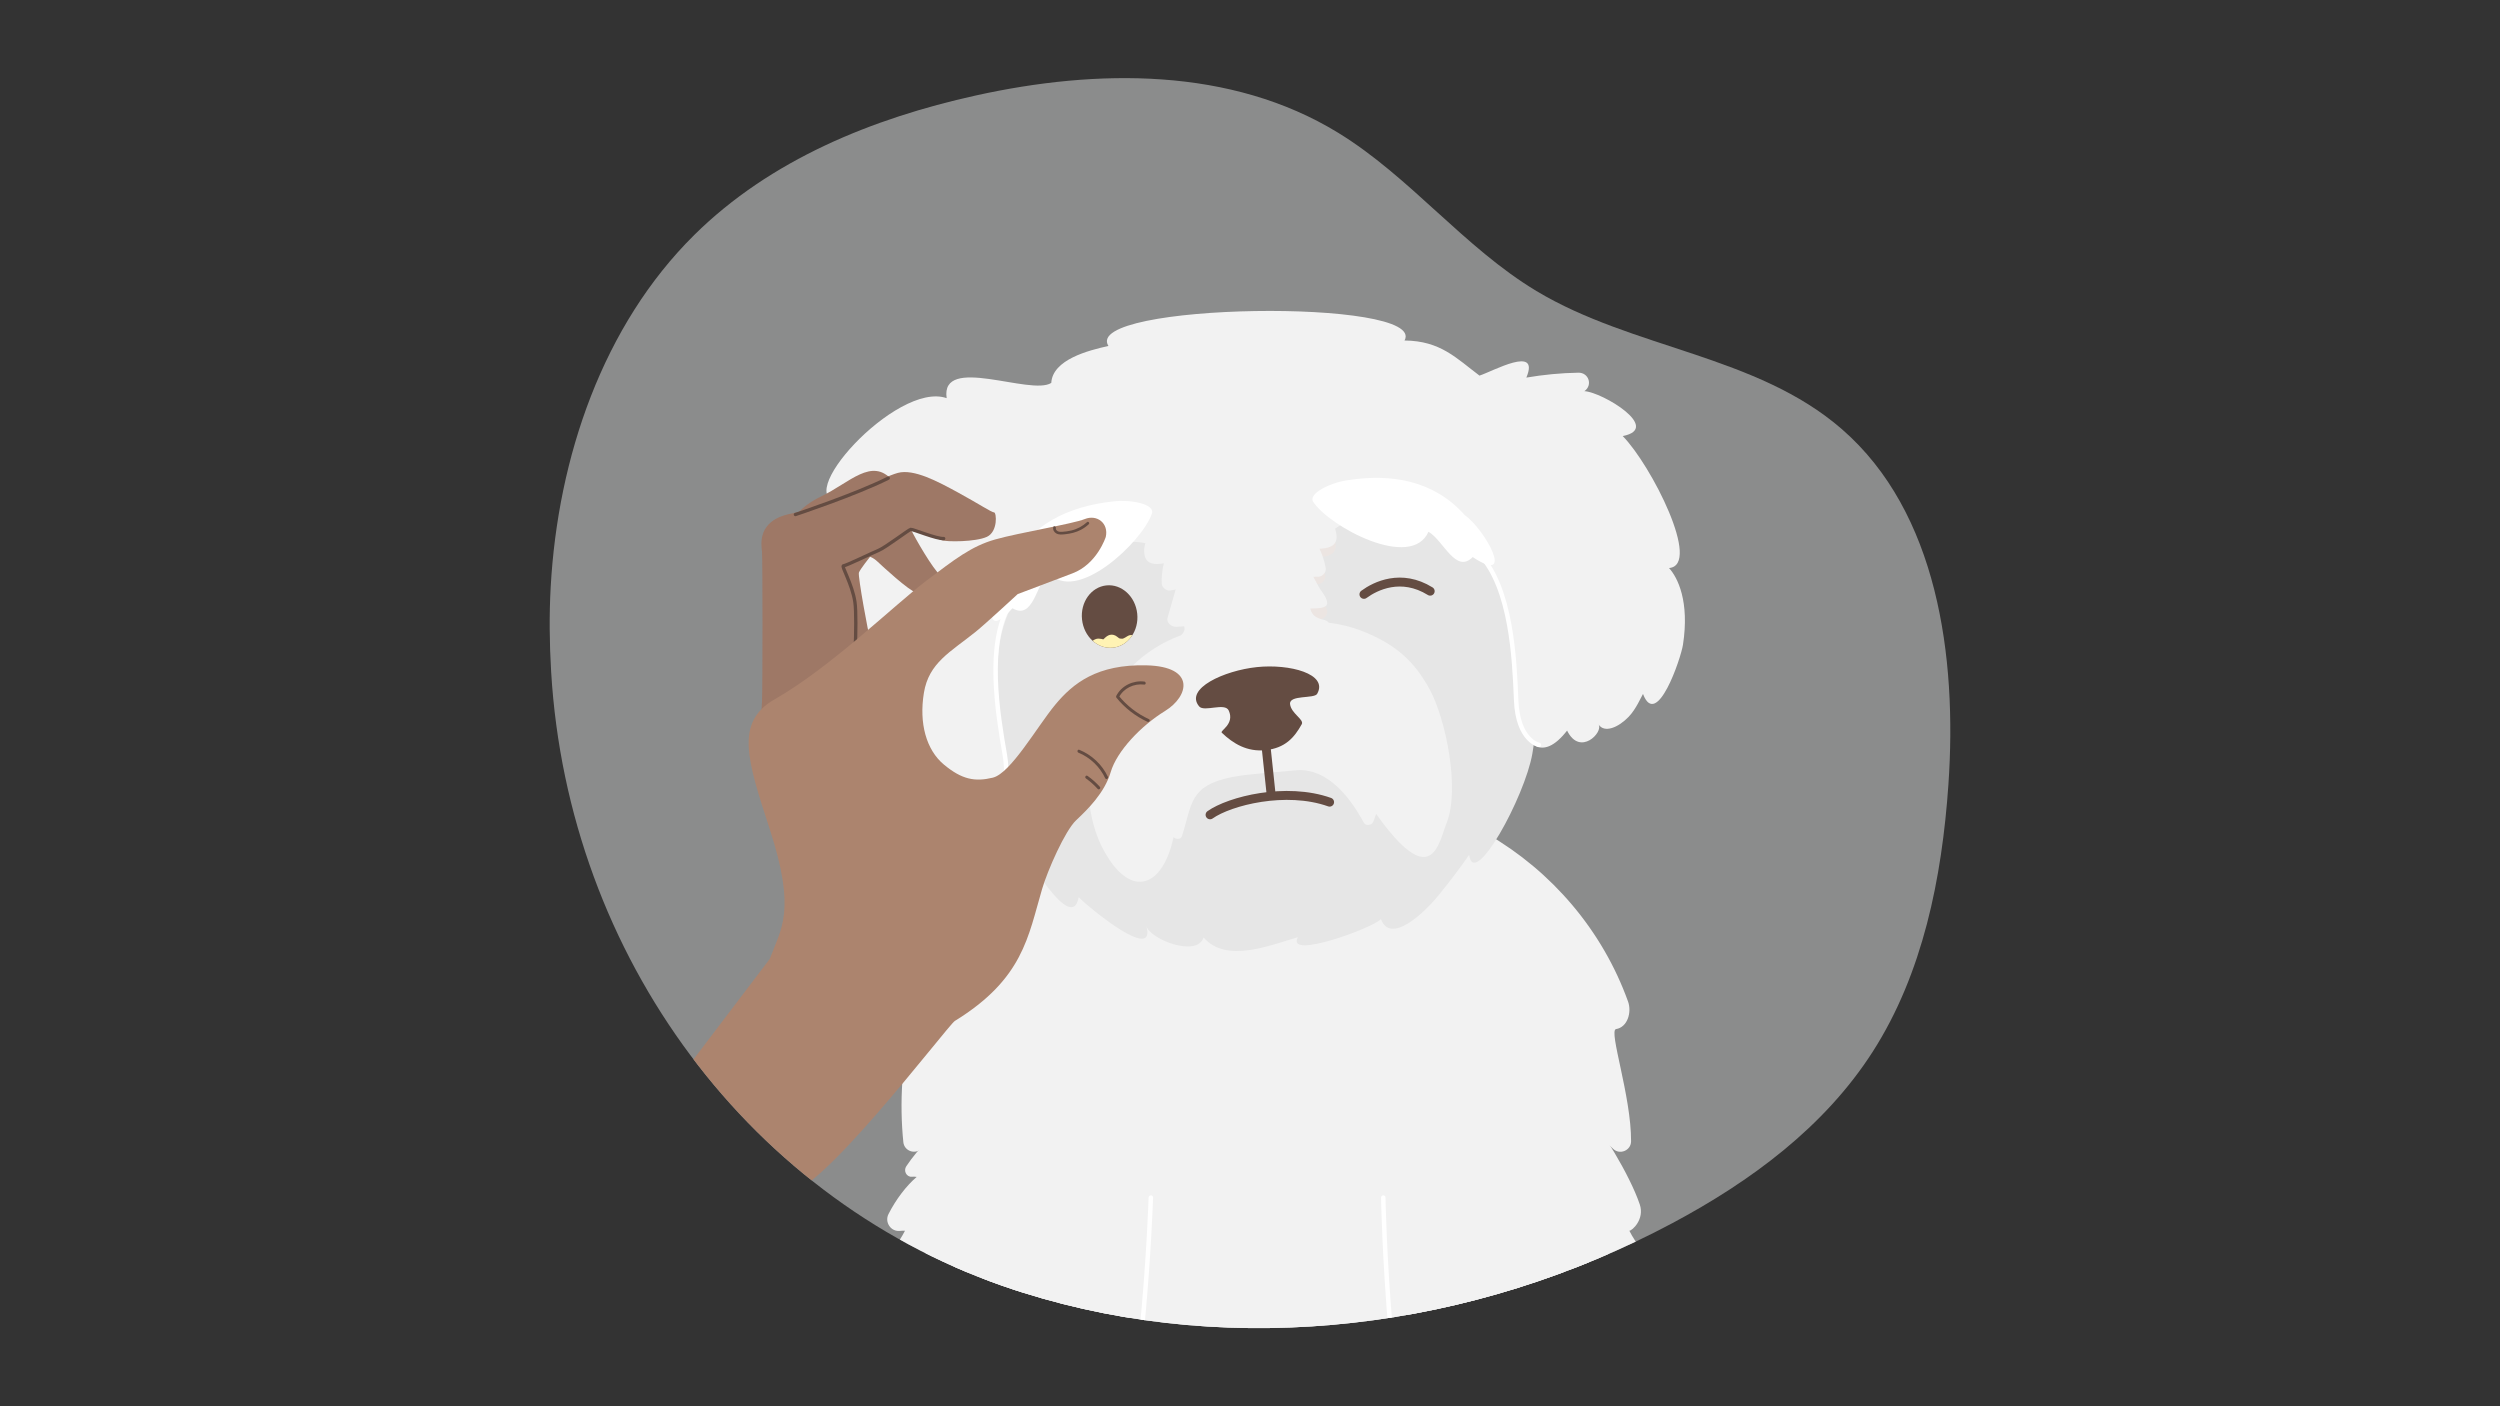 <?xml version="1.0" encoding="UTF-8"?>
<svg xmlns="http://www.w3.org/2000/svg" xmlns:xlink="http://www.w3.org/1999/xlink" version="1.1" id="Ebene_2" x="0px" y="0px" viewBox="0 0 560 315" xml:space="preserve">
<rect x="0" y="0" width="560" height="315" fill="#333333" stroke="none"/>
<path fill="none" d="M585.115,203.604c8.673-15.213,10.739-33.234,6.924-50.325C577.83,89.628,526.461,44.166,469.861,14.289  C411.254-21.658,343.596-7.922,282.79,14.511c-11.503,4.244-23.293,7.668-35.249,10.382c-50.568,11.478-84.895,19.929-93.987,76.402  c-2.455,15.253-2.381,30.805-0.176,46.097c8.592,59.596,44.824,101.269,113.218,98.819  C343.18,245.649,538.667,285.074,585.115,203.604z"></path>
<g>
	<defs>
		<path id="SVGID_00000173851220030444866280000012816229855431794059_" d="M412.598,96.146    c-19.164-16.669-46.789-17.955-68.439-30.961c-16.197-9.73-28.304-25.581-44.422-35.451    c-23.995-14.694-53.998-14.357-81.204-8.335c-23.089,5.111-45.976,14.377-63.018,31.234c-20.421,20.2-30.56,49.72-32.164,78.938    c-0.337,6.145-0.277,12.476,0.106,18.904c3.802,63.801,44.832,119.172,103.837,138.481c0.567,0.186,1.135,0.368,1.704,0.547    c47.936,15.122,101.24,8.162,145.66-15.542c17.433-9.303,33.994-21.466,44.827-38.37c11.226-17.518,15.513-38.879,16.96-59.87    C438.426,146.978,433.975,114.74,412.598,96.146z"></path>
	</defs>
	<clipPath id="SVGID_00000120525308514142144340000010230917270536232071_">
		<use xlink:href="#SVGID_00000173851220030444866280000012816229855431794059_" overflow="visible"></use>
	</clipPath>
	<path clip-path="url(#SVGID_00000120525308514142144340000010230917270536232071_)" fill="#8B8C8C" d="M412.598,96.146   c-19.164-16.669-46.789-17.955-68.439-30.961c-16.197-9.73-28.304-25.581-44.422-35.451c-23.995-14.694-53.998-14.357-81.204-8.335   c-23.089,5.111-45.976,14.377-63.018,31.234c-20.421,20.2-30.56,49.72-32.164,78.938c-0.337,6.145-0.277,12.476,0.106,18.904   c3.802,63.801,44.832,119.172,103.837,138.481c0.567,0.186,1.135,0.368,1.704,0.547c47.936,15.122,101.24,8.162,145.66-15.542   c17.433-9.303,33.994-21.466,44.827-38.37c11.226-17.518,15.513-38.879,16.96-59.87C438.426,146.978,433.975,114.74,412.598,96.146   z"></path>
	<g clip-path="url(#SVGID_00000120525308514142144340000010230917270536232071_)">
		<path fill="#E6E6E6" d="M357.603,250.651c0.793,1.102,2.547,0.395,2.335-0.946c-1.262-7.961-6.493-14.292-11.058-20.803    c-6.655-9.492-10.957-17.611-22.235-22.583c-12.831-5.657-27.602-6.384-41.361-4.571c-0.104,0.014-0.209,0.014-0.313,0    c-13.759-1.813-28.53-1.086-41.361,4.571c-11.277,4.972-15.58,13.091-22.235,22.583c-4.565,6.511-9.796,12.843-11.058,20.803    c-0.213,1.341,1.541,2.048,2.335,0.946c0.228-0.317,0.46-0.621,0.703-0.917c0.961-1.172,2.799,0.032,2.152,1.402    c-1.096,2.318-2.039,4.637-2.32,7.54c-0.377,3.89-0.2,7.966-0.079,11.965c0.031,1.026,1.194,1.623,2.028,1.024    c0.601-0.432,1.292-0.794,2-1.108c1.036-0.459,2.138,0.555,1.75,1.62c-1.541,4.235-4.352,7.58-5.364,12.284    c-0.246,1.145,1.047,1.982,2.012,1.319c0.903-0.621,1.876-1.132,2.902-1.385c0.995-0.246,1.872,0.725,1.53,1.691    c-0.912,2.579-2.122,5.323-3.189,8.012c-0.447,1.126,0.76,2.182,1.827,1.606c0.836-0.451,1.715-0.819,2.6-1.112    c1.188-0.393,2.195,0.945,1.483,1.974c-1.884,2.721-3.592,4.808-4.962,8.373c-1.085,2.823-1.834,5.753-2.313,8.861    c-0.2,1.3,1.465,2.011,2.292,0.988c3.298-4.08,8.215-9.064,12.169-9.287c0.74-0.042,1.381,0.548,1.377,1.289    c-0.031,5.634-5.478,10.344-4.838,16.442c0.079,0.756,0.828,1.292,1.565,1.107c2.466-0.618,4.307-2.2,6.852-2.922    c1.004-0.285,1.938,0.662,1.603,1.651c-0.849,2.505-1.982,4.964-2.558,7.688c-0.197,0.933,0.648,1.775,1.571,1.533    c1.233-0.324,2.477-0.479,3.725-0.551c0.911-0.053,1.615,0.853,1.296,1.708c-0.939,2.517-3.911,5.127-5.017,8.136    c-0.313,0.852,0.337,1.773,1.245,1.756c0.33-0.006,0.66,0.006,0.987,0.013c0.918,0.018,1.559,0.964,1.174,1.797    c-1.432,3.098-6.689,7.239-9.839,10.296c-0.783,0.76-0.324,2.085,0.761,2.21c2.455,0.281,4.952,0.689,7.283,0.221    c1.065-0.214,1.92,0.872,1.436,1.844c-2.293,4.612-7.022,5.723-11.645,7.331c-1.146,0.399-1.155,2.028-0.015,2.444    c2.898,1.056,5.818,1.328,8.817,2.098c0.761,0.195,1.181,1.015,0.895,1.747c-2.015,5.156-5.1,8.449-10.119,10.524    c-0.774,0.32-1.054,1.283-0.556,1.957c2.851,3.855,9.694,7.747,14.801,8.772c1.175,0.236,1.461,1.81,0.412,2.39    c-0.854,0.473-1.726,0.791-2.635,1.006c-1.16,0.274-1.402,1.803-0.362,2.386c3.293,1.847,6.65,4.557,9.178,5.952    c4.173,2.303,9.746,1.466,13.72,2.073c4.585,0.701,16.122,0.261,24.044-0.378c0.067-0.005,0.13-0.005,0.196,0    c7.922,0.639,19.459,1.079,24.044,0.378c3.974-0.607,9.547,0.23,13.72-2.073c2.528-1.395,5.885-4.105,9.178-5.952    c1.039-0.583,0.797-2.112-0.362-2.386c-0.91-0.215-1.781-0.533-2.635-1.006c-1.049-0.581-0.763-2.155,0.412-2.39    c5.107-1.024,11.949-4.917,14.801-8.772c0.498-0.674,0.218-1.637-0.556-1.957c-5.02-2.074-8.104-5.368-10.119-10.524    c-0.286-0.732,0.133-1.552,0.895-1.747c3-0.769,5.919-1.042,8.817-2.098c1.14-0.415,1.132-2.045-0.015-2.444    c-4.623-1.609-9.352-2.719-11.645-7.331c-0.484-0.973,0.371-2.058,1.436-1.844c2.331,0.468,4.828,0.06,7.283-0.221    c1.085-0.124,1.544-1.449,0.761-2.21c-3.15-3.057-8.407-7.198-9.839-10.296c-0.385-0.833,0.256-1.779,1.174-1.797    c0.327-0.007,0.657-0.019,0.987-0.013c0.908,0.018,1.559-0.903,1.245-1.756c-1.106-3.009-4.078-5.619-5.017-8.136    c-0.319-0.855,0.384-1.761,1.296-1.708c1.249,0.072,2.492,0.226,3.725,0.551c0.922,0.243,1.768-0.6,1.571-1.533    c-0.576-2.724-1.709-5.183-2.558-7.688c-0.335-0.989,0.599-1.936,1.603-1.651c2.545,0.723,4.386,2.304,6.852,2.922    c0.737,0.185,1.486-0.351,1.565-1.107c0.64-6.098-4.807-10.808-4.838-16.442c-0.004-0.741,0.637-1.331,1.377-1.289    c3.954,0.223,8.871,5.207,12.169,9.287c0.827,1.023,2.492,0.312,2.292-0.988c-0.479-3.108-1.229-6.038-2.313-8.861    c-1.37-3.565-3.078-5.652-4.962-8.373c-0.712-1.029,0.294-2.367,1.483-1.974c0.886,0.293,1.765,0.661,2.6,1.112    c1.066,0.576,2.273-0.479,1.827-1.606c-1.066-2.688-2.277-5.432-3.189-8.012c-0.342-0.966,0.535-1.937,1.53-1.691    c1.026,0.253,1.999,0.765,2.902,1.385c0.965,0.663,2.258-0.174,2.012-1.319c-1.012-4.703-3.823-8.049-5.364-12.284    c-0.388-1.065,0.714-2.079,1.75-1.62c0.709,0.314,1.4,0.677,2,1.108c0.834,0.599,1.997,0.003,2.028-1.024    c0.121-3.999,0.298-8.075-0.079-11.965c-0.281-2.903-1.225-5.222-2.32-7.54c-0.648-1.37,1.191-2.573,2.152-1.402    C357.143,250.03,357.376,250.334,357.603,250.651z"></path>
		<path fill="#00FFFF" d="M336.364,104.459c-5.255-8.018-13.944-14.284-23.198-17.689c-1.226-0.451-2.471-0.861-3.731-1.233    c-13.028-6.907-29.572-6.789-44.452-4.081c-21.411,3.897-43.058,14.351-51.631,34.566c-4.155,9.797-4.713,20.457-0.656,30.28    c4.405,10.665,6.666,19.281,11.705,29.698c5.181,10.711,8.798,17.269,16.936,24.051c12.306,10.257,28.627,12.099,38.772,11.578    c20.582-1.057,35.082-4.088,47.505-18.691c6.84-8.04,12.857-16.583,14.127-26.677c1.492-11.855,1.379-18.931,1.521-30.847    C343.392,124.472,342.567,113.924,336.364,104.459z"></path>
		<g>
			<path fill="#E6E6E6" d="M372.773,393.656c2.407,2.276,4.172,4.505,5.055,7.85c1.945,7.371-1.841,7.598-8.355,7.957     c-1.818,0.1-4.662,0.206-6.341-0.587c-0.906-0.428-1.196-1.375-2.014-1.719c-0.859-0.361-1.565,0.21-2.26,0.43     c-3.411,1.082-7.81-1.032-11.368-1.327c-6.719-0.558-13.538,0.671-19.772,2.396c-9.746,2.696-17.617,0.977-19.801-9.471     c-3.267-15.63-0.183-31.73,1.677-47.36c2.016-16.938,10.117-34.379,24.48-44.248c7.914-5.437,15.215-5.776,24.194-7.37     c8.749-1.553,16.584-4.441,25.038,0.954c-6.083,0.146-7.962,1.117-12.875,3.283c4.65-0.079,9.934-0.158,14.221,1.872     c3.371,1.596,10.916,6.574,11.529,10.42c-4.936-0.767-12.001-4.864-16.95-2.208c0.961-0.516,8.464,5.489,9.803,6.414     c2.942,2.032,6.124,4.153,6.927,7.893c-0.541-2.219-5.046-3.399-6.902-3.942c0.603,0.911,1.609,1.996,1.851,3.025     c-0.199-0.848-5.292-1.996-6.112-1.999c-0.673-0.003-2.794,0.13-2.956,1.072c-0.125,0.727,1.779,2.004,2.207,2.491     c4.197,4.769,6.668,11.733,7.796,18c-2.362-1.372-5.028-4.527-8.374-3.527c-0.11,3.81,3.537,7.996,4.333,11.926     c0.708,3.494,0.341,7.175,0.418,10.739c-1.784-3.492-4.159-5.274-7.558-7.097c0.143,1.367,0.363,2.714,0.619,4.052     c0.744,3.893,3.156,9.758,1.991,13.656c-0.327-1.648-2.067-3.748-3.4-4.748c0.167,0.994,0.687,1.864,0.715,2.904     c-0.134-1.161-1.247-1.901-1.778-2.893c-0.115-0.215-0.993-0.467-1.222-0.552c-1.376,5.524-2.939,10.041-5.883,15.059     c-1.293,2.204-2.41,3.116-0.58,5.136c2.413,2.663,6.232,1.837,8.13,5.714c-0.569-1.754-2.924-1.51-4.485-1.516     c1.686-0.163,3.867,2.839,4.799,3.996c-0.573-0.664-1.475-1.215-2.456-1.037c1.073,1.402,1.774,2.959,2.133,4.625     c0.044-0.237-0.32-0.194-0.601-0.422"></path>
		</g>
		<g>
			<path fill="#E6E6E6" d="M194.915,393.656c-2.407,2.276-4.172,4.505-5.055,7.85c-1.945,7.371,1.841,7.598,8.355,7.957     c1.818,0.1,4.662,0.206,6.341-0.587c0.906-0.428,1.196-1.375,2.014-1.719c0.859-0.361,1.565,0.21,2.26,0.43     c3.411,1.082,7.81-1.032,11.368-1.327c6.719-0.558,13.538,0.671,19.772,2.396c9.746,2.696,17.617,0.977,19.801-9.471     c3.267-15.63,0.183-31.73-1.677-47.36c-2.016-16.938-10.117-34.379-24.48-44.248c-7.914-5.437-15.215-5.776-24.194-7.37     c-8.749-1.553-16.584-4.441-25.038,0.954c6.082,0.146,7.962,1.117,12.875,3.283c-4.65-0.079-9.934-0.158-14.221,1.872     c-3.371,1.596-10.916,6.574-11.529,10.42c4.936-0.767,12.001-4.864,16.95-2.208c-0.961-0.516-8.464,5.489-9.803,6.414     c-2.942,2.032-6.124,4.153-6.927,7.893c0.541-2.219,5.046-3.399,6.902-3.942c-0.603,0.911-1.609,1.996-1.851,3.025     c0.199-0.848,5.292-1.996,6.112-1.999c0.673-0.003,2.794,0.13,2.956,1.072c0.125,0.727-1.779,2.004-2.207,2.491     c-4.197,4.769-6.668,11.733-7.796,18c2.362-1.372,5.028-4.527,8.374-3.527c0.11,3.81-3.537,7.996-4.334,11.926     c-0.708,3.494-0.341,7.175-0.418,10.739c1.784-3.492,4.159-5.274,7.558-7.097c-0.143,1.367-0.363,2.714-0.619,4.052     c-0.744,3.893-3.156,9.758-1.991,13.656c0.327-1.648,2.067-3.748,3.4-4.748c-0.167,0.994-0.687,1.864-0.715,2.904     c0.134-1.161,1.247-1.901,1.778-2.893c0.115-0.215,0.993-0.467,1.222-0.552c1.376,5.524,2.939,10.041,5.883,15.059     c1.293,2.204,2.41,3.116,0.58,5.136c-2.413,2.663-6.232,1.837-8.13,5.714c0.569-1.754,2.925-1.51,4.485-1.516     c-1.686-0.163-3.867,2.839-4.799,3.996c0.573-0.664,1.475-1.215,2.456-1.037c-1.073,1.402-1.774,2.959-2.133,4.625     c-0.044-0.237,0.32-0.194,0.601-0.422"></path>
		</g>
		<path fill="#F2F2F2" d="M213.241,249.703c-3.757,4.07-7.401,7.277-10.24,11.55c-0.676,1.017,0.064,2.457,1.28,2.337    c0.332-0.033,0.683-0.022,1.055,0.039c-2.3,1.968-4.667,5.06-6.315,8.325c-0.922,1.828,0.537,3.992,2.572,3.767    c0.36-0.04,0.732-0.055,1.122-0.032c-1.468,2.929-3.734,5.338-5.07,8.12c-0.774,1.613-1.156,3.517-1.664,5.31    c-0.352,1.243,0.96,2.307,2.109,1.716c1.02-0.525,2.112-0.869,3.623-0.624c-4.358,5.459-9.045,11.527-10.681,18.473    c5.45-3.084,8.852-5.945,15.317-5.966c-3.441,3.458-9.763,9.942-8.092,15.487c1.617-1.85,3.605-1.984,5.899-2.15    c0.515,4.317-1.892,8.806-1.609,13.537c2.256-3.168,8.66-1.09,11.985-2.055c0.605,5.034-3.175,8.892-3.724,13.678    c2.368,0.87,8.331,0.268,10.907-0.417c1.002,2.609-0.505,6.771,0.101,9.704c8.081-3.524,1.347,10.087,6.809,12.553    c0.385,1.861-0.693,3.534-0.906,5.298c3.883-0.601,2.978,1.925,4.484,3.87c6.02,7.768,14.28-0.408,14.286-7.686    c0.005-6.346-0.809-9.956,1.169-16.077c2.801-8.667,4.794-17.582,5.452-26.667c0.553-7.638,0.771-15.938,0.416-23.595    c-0.189-4.087-2.073-7.063-2.641-10.683c2.098-0.452,3.13,0.982,4.959,1.584c-1.322-4.424-3.711-8.589-6.196-12.555    c-1.672-2.667-5.841-6.575-6.478-9.501c1.814,0.486,3.656,0.184,5.438,1.335c-2.879-4.246-5.835-5.196-10.17-7.847    c1.57-1.498,4.448-0.149,5.832,1.12c-2.273-2.313-3.726-5.444-6.339-7.655c-3.588-3.035-8.915-6.611-13.625-7.466    c-4.065-0.738-11.443,1.32-13.586,5.186"></path>
		<path fill="#F2F2F2" d="M356.059,250.022c2.32,2.513,8.93,12.91,11.25,19.77c1.116,3.299-1.67,5.859-2.335,5.897    c-0.001,0-0.001,0.001-0.001,0.001c1.468,2.929,3.734,5.337,5.069,8.119c1.34,2.79-0.875,5.885-4.067,6.401    c-0.001,0-0.001,0.001,0,0.001c2.579,3.23,5.272,6.674,7.381,10.386c1.414,2.489-1.241,5.268-3.821,4.029    c-2.387-1.145-4.891-1.898-8.195-1.909c-0.001,0-0.001,0.001-0.001,0.001c1.946,1.956,4.815,4.881,6.636,8.056    c1.452,2.531-0.6,5.603-3.507,5.353c-0.306-0.026-0.618-0.049-0.937-0.072c0,0-0.001,0-0.001,0.001    c-0.26,2.182,0.226,4.408,0.734,6.686c0.577,2.588-1.416,5.073-4.066,5.004c-2.48-0.064-5.222,0.319-7.043-0.208    c0,0-0.001,0-0.001,0.001c-0.605,5.033,3.175,8.891,3.724,13.677c0,0,0,0.001,0,0.001c-2.368,0.87-8.33,0.268-10.906-0.417    c0,0-0.001,0-0.001,0c-0.399,1.04-0.4,2.326-0.295,3.683c0.182,2.355-1.139,4.409-3.093,5.737    c-2.588,1.759,0.847,10.864-3.522,12.838c0,0,0,0,0,0c-0.385,1.861,0.692,3.533,0.906,5.297c0,0-0.001,0.001-0.001,0.001    c-3.882-0.6-2.977,1.925-4.484,3.87c-6.02,7.768-14.28-0.408-14.286-7.686c-0.005-6.346,0.639-9.904-1.169-16.077    c-2.665-9.097-4.794-17.582-5.452-26.667c-0.553-7.638-0.771-15.938-0.416-23.595c0.189-4.087,2.073-7.063,2.641-10.682    c0,0-0.001-0.001-0.001-0.001c-2.097-0.452-3.129,0.982-4.957,1.584c-0.001,0-0.001,0-0.001-0.001    c1.322-4.423,3.711-8.588,6.196-12.554c1.672-2.667,5.84-6.574,6.478-9.5c0,0-0.001-0.001-0.001-0.001    c-1.813,0.485-3.653,0.184-5.434,1.333c-0.001,0-0.001,0-0.001-0.001c2.878-4.244,5.834-5.193,10.168-7.844    c-1.567-1.495-4.438-0.154-5.825,1.114c-0.001,0.001-0.001,0,0-0.001c2.269-2.312,3.722-5.439,6.331-7.647    c3.588-3.035,8.914-6.611,13.625-7.466c4.065-0.738,11.443,1.32,13.586,5.186"></path>
		<g>
			<path fill="#F2F2F2" d="M361.994,230.512c2.554-0.399,3.565-3.738,2.689-6.171c-11.485-31.916-45.391-52.784-80.471-45.448h0.009     c-66.283-9.678-85.413,42.32-81.87,76.957c0.202,1.97,2.612,2.848,4.028,1.463c5.531-5.409,0.779,4.337-1.905,12.37     c-0.675,2.022,1.456,3.833,3.357,2.868c11.904-6.05-9.044,15.652,0.69,12.987c2.023-0.554,3.692,1.687,2.635,3.499     c-2.221,3.81-3.916,7.73-4.971,12.016c-0.596,2.418,2.414,4.053,4.078,2.2c2.921-3.252,6.454-6.447,9.664-7.535     c1.718-0.582,3.469,0.878,3.135,2.661c-1.865,9.94-14.144,25.383,7.182,14.186c-10.789,3.043,4.356,20.653,8.503,23.455     c4.061,2.744,17.768,3.485,25.115,7.622c1.589,0.895,3.551-0.185,3.594-2.007c0.092-3.942,2.232-2.679,5.099,1.016     c1.125,1.45,3.406,1.187,4.095-0.514c0.964-2.383,2.59-4.409,4.298-5.549c0.762-0.509,1.745-0.528,2.535-0.064     c2.616,1.536,5.672,3.539,7.293,6.288c0.879,1.491,2.955,1.675,3.994,0.291c3.035-4.041,5.375-5.559,5.476-1.477     c0.045,1.823,2.005,2.901,3.594,2.008c7.35-4.13,21.042-4.872,25.101-7.614c4.147-2.802,19.292-20.412,8.503-23.453     c21.364,11.193,9.031-4.251,7.177-14.192c-0.333-1.783,1.418-3.241,3.135-2.659c3.211,1.087,6.746,4.284,9.668,7.536     c1.664,1.853,4.674,0.218,4.078-2.201c-1.055-4.282-2.747-8.198-4.967-12.004c-1.057-1.812,0.612-4.056,2.635-3.5     c9.769,2.684-11.26-19.093,0.68-13.006c1.9,0.969,4.035-0.843,3.359-2.866c-2.685-8.038-7.431-17.796-1.886-12.355     c1.483,1.455,4.028,0.407,4.038-1.671C365.411,245.54,360.26,230.783,361.994,230.512z"></path>
		</g>
		<path fill="#E6E6E6" d="M269.601,209.985c-1.48,4.598-12.05,0.321-12.774-2.484c2.114,8.191-12.857-4.156-15.215-6.524    c-1.433,8.457-12.036-9.39-14.268-14.029c-3.516-7.649-5.34-12.404-8.145-17.153c-2.355-3.987-1.649-4.37-2.323-8.968    c-49.775-78.504,129.277-125.62,127.61-26.878c1.121,5.186,0.45,25.136-1.232,34.85c-1.681,9.714-13.152,30.643-14.16,22.68    c-2.013,2.935-4.412,6.039-6.771,8.961c-3.344,4.143-10.872,11.184-12.989,5.436c-1.708,1.951-21.418,9.2-18.605,4.064    C284.8,211.597,274.703,215.945,269.601,209.985L269.601,209.985z"></path>
		<path fill="none" stroke="#644C42" stroke-width="2" stroke-linecap="round" stroke-miterlimit="10" d="M271.053,182.519    c4.387-3.101,17.002-6.315,26.777-2.838"></path>
		
			<ellipse transform="matrix(0.994 -0.105 0.105 0.994 -13.159 26.958)" fill="#644C42" cx="248.708" cy="138.091" rx="6.22" ry="7.016"></ellipse>
		<path fill="#F2F2F2" d="M270.946,134.158c-0.842-2.851-1.684-5.703-2.526-8.554c-0.661-2.239-1.023-5.475-2.781-7.17    c-1.174-1.13-3.076-1.646-4.733-1.312c-0.669-0.375-1.542-0.362-2.168,0.407c-1.427,1.756-2.858,4.553-2.338,6.895    c0.455,2.054,2.395,2.094,4.294,1.752c-0.356,1.468-0.522,2.974-0.462,4.525c0.036,0.926,1.046,1.709,1.945,1.572    c0.365-0.055,0.766-0.145,1.172-0.229l-0.109,0.381c-0.181,0.629-0.361,1.258-0.541,1.887c-0.386,1.348-0.773,2.696-1.159,4.045    c-0.335,1.169,0.906,2.107,1.931,2.047c0.597-0.035,1.193-0.07,1.79-0.105c0.069,0.391,0.459,1.122-1.369,2.652    c-1.286,1.077-1.548,3.037-2.964,3.924c-1.55,0.971-0.414,3.325,1.234,3.183c4.749-0.407,10.611-2.046,10.669-7.857    C272.859,139.484,271.706,136.732,270.946,134.158z"></path>
		<path fill="#ECE5E2" d="M287.294,142.331c1.228,5.465,7.084,5.827,11.642,5.251c1.583-0.2,2.178-2.647,0.521-3.249    c-1.514-0.55-2.87-1.35-4.016-2.491c-0.509-0.507-0.959-1.083-1.353-1.684c-0.014-0.382-0.028-0.765-0.042-1.148    c0.569-0.088,1.139-0.175,1.708-0.263c0.978-0.15,1.959-1.284,1.407-2.319c-0.636-1.193-1.273-2.385-1.909-3.578    c-0.297-0.556-0.593-1.113-0.89-1.67l-0.18-0.337c0.399-0.003,0.795,0,1.151-0.021c0.874-0.052,1.669-0.995,1.516-1.875    c-0.257-1.473-0.717-2.86-1.349-4.171c1.859-0.061,3.679-0.491,3.693-2.518c0.017-2.312-1.896-4.66-3.596-6.027    c-0.745-0.599-1.571-0.435-2.125,0.054c-1.629,0.019-3.317,0.889-4.196,2.192c-1.316,1.952-1.003,5.076-1.174,7.319    c-0.218,2.857-0.436,5.715-0.654,8.572C287.251,136.948,286.72,139.775,287.294,142.331z"></path>
		<path fill="#F2F2F2" d="M287.052,141.119c1.274,5.67,7.349,6.045,12.078,5.448c1.642-0.207,2.259-2.746,0.54-3.371    c-1.57-0.571-1.161-3.69-2.746-4.24c-1.076-0.374-2.891-0.422-3.426-2.654c0.591-0.091,3.961,0.255,3.79-1.306    c-0.153-1.394-1.32-2.475-1.98-3.712c-0.308-0.577-0.616-1.155-0.924-1.732l-0.186-0.349c0.414-0.003,0.825,0,1.194-0.022    c0.907-0.054,1.732-1.032,1.572-1.945c-0.267-1.528-0.744-2.967-1.4-4.327c1.929-0.064,3.817-0.509,3.832-2.613    c0.017-2.399-1.967-4.834-3.73-6.253c-0.773-0.622-1.629-0.452-2.205,0.056c-1.69,0.02-3.442,0.923-4.353,2.274    c-1.365,2.025-1.041,5.266-1.218,7.593c-0.226,2.965-0.452,5.929-0.679,8.894C287.008,135.534,286.456,138.467,287.052,141.119z"></path>
		<path fill="#F2F2F2" d="M373.862,127.242c7.391-0.636-4.001-23.085-10.374-29.564c8.891-1.74-4.547-9.831-8.582-10.057    c1.935-1.368,0.947-4.183-1.352-4.138c-3.919,0.067-7.807,0.446-11.653,1.098c3.132-7.398-7.523-1.394-10.496-0.445    c-5.164-3.862-8.684-7.786-16.791-7.864c5.294-9.54-72.419-8.455-66.328,1.224c-4.428,0.982-12.496,3.035-12.803,8.277    c-4.567,2.952-24.885-6.45-23.433,3.418c-11.24-3.984-35.922,23.52-23.532,23.201c-3.251,6.344-11.089,12.994-13.056,21.061    c-0.823,3.375,2.212,3.634,1.994,5.265c-1.598,11.98-0.723,35.71,7.936,32.42c5.361-2.037,7.692,9.69,13.944,8.808    c1.053-6.8,10.87,4.191,12.76-2.257c32.093,15.713-9.981-40.144,29.471-53.989c26.906-9.442,25.833,11.999,28.067,23.076    c1.88,9.323,9.954,12.127,20.753-1.75c-7.299-34.723,36.955-41.6,46.246-11.071c2.612,8.581,1.717,19.048,3.368,26.242    c1.517,6.612,5.42,10.663,11.026,3.454c2.885,5.884,8.181,0.334,7.05-1.365c1.316,1.976,4.417,0.693,6.732-1.711    c1.683-1.747,2.809-4.456,3.222-5.133c3.064,8.065,8.479-7.953,8.951-11.009C378.485,134.718,375.797,129.346,373.862,127.242z"></path>
		<path fill="#FFFFFF" d="M328.116,115.398c-6.898-7.777-16.455-9.388-26.313-7.817c-3.783,0.531-8.857,2.988-7.629,4.851    c3.666,5.559,21.943,15.395,25.806,6.682c3.343,1.91,6.109,9.534,9.905,5.669C339.681,131.273,332.607,118.544,328.116,115.398z"></path>
		<path fill="#FFFFFF" d="M226.041,126.723c4.631-9.306,13.437-13.354,23.364-14.408c3.791-0.474,9.33,0.575,8.63,2.694    c-2.089,6.323-17.169,20.585-23.171,13.18c-2.729,2.716-3.411,10.797-8.084,8.056    C219.016,145.066,222.526,130.932,226.041,126.723z"></path>
		<path fill="none" stroke="#FFFFFF" stroke-linecap="round" stroke-miterlimit="10" d="M344.716,166.853    c0,0-4.737-0.923-5.097-9.999c-0.363-9.158-1.068-25.264-8.27-32.764"></path>
		<path fill="none" stroke="#FFFFFF" stroke-linecap="round" stroke-miterlimit="10" d="M222.172,179.829    c0,0,4.439-1.895,2.89-10.845c-1.563-9.031-4.247-24.928,1.225-33.769"></path>
		<path fill="none" stroke="#FFFFFF" stroke-linecap="round" stroke-linejoin="round" stroke-miterlimit="10" d="M257.789,268.258    c0,0-1.63,53.371-11.914,84.68"></path>
		<path fill="none" stroke="#FFFFFF" stroke-linecap="round" stroke-linejoin="round" stroke-miterlimit="10" d="M309.855,268.258    c0,0,0.866,53.371,11.15,84.68"></path>
		<path fill="#F2F2F2" d="M320.245,154.419c-3.51-6.461-7.744-10.065-14.714-12.91c-7.881-3.216-16.745-2.627-24.914-0.971    c-0.483,0.098-0.841,0.346-1.082,0.666c-13.121-2.684-26.236,4.571-32.045,16.511c-3.311,6.806-6.335,21.897-0.097,33.04    c6.084,10.866,13.155,7.815,15.485-3.252c0.552,0.552,1.614,0.623,1.902-0.276c2.288-7.134,1.596-11.251,11.196-13.167    c3.684-0.735,10.431-1.105,14.159-1.499c8.741-0.926,14.305,9.827,15.364,11.729c0.445,0.8,1.815,0.581,2.115-0.224    c0.216-0.581,0.432-1.161,0.648-1.742c12.535,17.618,13.968,6.566,15.789,1.999C327.049,176.811,323.904,161.155,320.245,154.419z    "></path>
		<path fill="#644C42" d="M295.037,155.426c-0.656,1.137-6.288,0.171-6.065,2.283c0.224,2.113,3.206,3.45,2.619,4.513    c-1.672,3.027-3.746,5.35-8.09,5.81c-4.132,0.438-7.269-1.45-9.831-3.914c-0.464-0.446,2.961-1.898,1.569-4.955    c-0.856-1.881-5.509,0.419-6.637-0.938c-3.302-3.972,5.629-8.021,12.929-8.794C288.832,148.658,297.619,150.951,295.037,155.426z"></path>
		
			<line fill="none" stroke="#644C42" stroke-width="2" stroke-linecap="round" stroke-miterlimit="10" x1="283.473" y1="166.071" x2="284.709" y2="177.745"></line>
		<g>
			<path fill="#9E7866" d="M178.708,154.045c-0.138-6.636-3.733-32.491-2.903-34.15s1.797-5.669,8.157-8.71     c6.36-3.042,11.337-8.849,15.9-3.595c4.563,5.254,3.18,8.849,4.148,10.922c0.968,2.074,4.977,8.987,6.636,10.369     c1.659,1.383-3.733,4.286-5.392,3.871s-7.622-5.945-8.65-6.913c-1.028-0.968-1.719-1.106-1.719-1.106s-2.212,2.765-2.489,3.526     c-0.277,0.76,2.212,14.171,2.42,14.448C195.022,142.984,178.708,154.045,178.708,154.045z"></path>
			<path fill="#9E7866" d="M170.689,157.225c0.152-3.74,0.138-32.076,0-33.597c-0.138-1.521-1.244-7.051,6.498-8.572     c7.742-1.521,20.324-8.157,23.919-9.125c3.595-0.968,8.987,1.936,13.549,4.424c4.563,2.489,7.466,4.424,8.019,4.424     c0.553,0,0.899,4.286-1.59,5.461s-9.125,1.175-10.162,0.76c-1.037-0.415-6.498-2.558-6.913-2.489     c-0.415,0.069-5.68,4.079-7.195,4.701c-1.515,0.622-7.322,3.456-7.875,3.456c-0.553,0,1.936,4.009,2.558,8.088     s-0.207,12.651-0.207,12.651l-21.153,17.351C170.136,164.76,170.621,158.886,170.689,157.225z"></path>
			<path fill="none" stroke="#644C42" stroke-width="0.75" stroke-linecap="round" stroke-miterlimit="10" d="M178.174,115.252     c0,0,13.413-4.453,20.787-8.14"></path>
			<path fill="none" stroke="#644C42" stroke-width="0.75" stroke-linecap="round" stroke-miterlimit="10" d="M211.383,120.633     c-1.498,0.138-6.959-2.122-7.374-2.053s-5.68,4.079-7.195,4.701c-1.515,0.622-7.322,3.456-7.875,3.456     c-0.553,0,1.936,4.009,2.558,8.088c0.311,2.039,0.209,7.546,0.079,10.199"></path>
			<path fill="#AC846E" d="M172.41,214.82c2.581-6.887,5.987-10.692,0.023-29.057c-5.001-15.397-7.936-23.982,1.106-29.126     c12.489-7.105,26.953-21.269,34.01-26.589c6.214-4.685,10.002-7.696,15.394-9.217c5.392-1.521,17.282-3.456,20.047-4.563     c2.765-1.106,5.392,0.968,4.701,4.009c0,0-1.936,6.083-7.466,8.157c-5.53,2.074-12.259,4.64-12.259,4.64     s-7.277,6.724-9.402,8.434c-5.669,4.563-10.508,6.928-11.614,13.702c-1.106,6.775,0.507,12.766,4.516,16.084     c4.009,3.318,6.913,3.871,10.922,2.903c4.009-0.968,9.955-11.475,13.964-16.314c4.009-4.839,9.402-9.125,20.462-8.849     c11.061,0.277,9.54,6.913,4.148,10.231s-10.784,8.987-12.167,13.688c-1.383,4.701-5.254,8.434-7.742,10.784     s-6.396,11.224-7.627,15.412c-3.134,10.667-4.24,20.125-19.54,29.538c-1.596,0.982-32.543,41.987-37.984,38.117     c-8.583-6.106-36.662-8.295-36.662-8.295L172.41,214.82z"></path>
			<path fill="#644C42" d="M241.577,168.603c2.628,1.078,4.783,3.153,5.991,5.721c0.186,0.395,0.785,0.08,0.6-0.313     c-1.288-2.739-3.601-4.909-6.398-6.054C241.367,167.789,241.175,168.441,241.577,168.603z"></path>
			<path fill="#644C42" d="M243.247,174.372c0.963,0.68,1.842,1.466,2.63,2.343c0.291,0.325,0.786-0.138,0.495-0.462     c-0.828-0.92-1.759-1.744-2.77-2.456C243.246,173.545,242.889,174.122,243.247,174.372z"></path>
			<path fill="#644C42" d="M235.93,118.085c-0.132,0.56,0.169,1.118,0.674,1.404c0.604,0.341,1.328,0.252,1.979,0.183     c1.224-0.129,2.437-0.415,3.522-0.984c0.651-0.341,1.246-0.773,1.785-1.267c0.283-0.26-0.115-0.723-0.397-0.463     c-1.002,0.922-2.193,1.562-3.533,1.876c-0.659,0.153-1.338,0.249-2.016,0.292c-0.347,0.021-0.748,0.023-1.059-0.165     c-0.223-0.135-0.44-0.403-0.375-0.676C236.595,117.915,236.021,117.709,235.93,118.085z"></path>
			<path fill="#644C42" d="M256.321,152.669c-2.507-0.31-5.113,0.931-6.278,3.208c-0.074,0.143-0.059,0.284,0.042,0.409     c1.864,2.304,4.242,4.15,6.932,5.389c0.39,0.18,0.75-0.394,0.353-0.578c-2.642-1.219-4.96-3.009-6.791-5.274     c0.013,0.136,0.028,0.271,0.042,0.409c1.065-2.082,3.388-3.17,5.677-2.885C256.732,153.4,256.752,152.723,256.321,152.669z"></path>
		</g>
		<path fill="none" stroke="#644C42" stroke-width="2" stroke-linecap="round" stroke-miterlimit="10" d="M305.522,133.138    c2.592-1.903,8.338-4.734,14.84-0.712"></path>
		<g>
			<defs>
				
					<ellipse id="SVGID_00000008128584206180718680000005067428375525168022_" transform="matrix(0.994 -0.105 0.105 0.994 -13.159 26.958)" cx="248.708" cy="138.091" rx="6.22" ry="7.016"></ellipse>
			</defs>
			<clipPath id="SVGID_00000031907078571505156520000012583727426840014770_">
				<use xlink:href="#SVGID_00000008128584206180718680000005067428375525168022_" overflow="visible"></use>
			</clipPath>
			<path clip-path="url(#SVGID_00000031907078571505156520000012583727426840014770_)" fill="#FFF3B4" d="M258.142,142.224     c-0.016-0.006-0.03-0.015-0.046-0.022c-0.009-0.159-0.055-0.325-0.127-0.478c0.017-0.219-0.003-0.441-0.124-0.628     c-0.158-0.245-0.371-0.41-0.651-0.501c-0.19-0.062-0.387-0.084-0.585-0.108c-0.111-0.014-0.222-0.018-0.333-0.009     c-0.399,0.034-0.757,0.119-1.108,0.319c-0.326,0.186-0.567,0.437-0.783,0.737c-0.084,0.116-0.137,0.24-0.193,0.372     c-0.039,0.093-0.064,0.166-0.084,0.242l-0.004,0.004c-0.02,0.024-0.037,0.051-0.057,0.075c-0.016,0.007-0.034,0.022-0.05,0.027     c-0.224,0.064-0.617-0.047-0.886,0.014c-0.408,0.092-0.739,0.347-1.092,0.553c-0.156,0.091-0.32,0.156-0.481,0.234     c-0.135,0.001-0.27,0.009-0.406,0.004c-0.43-0.016-0.534-0.138-0.856-0.406c-0.47-0.392-1.059-0.595-1.669-0.442     c-0.503,0.126-0.909,0.474-1.268,0.83c-0.067,0.067-0.136,0.118-0.203,0.18c-0.122-0.035-0.245-0.071-0.37-0.097     c-0.41-0.085-0.847-0.12-1.254,0.003c-0.661,0.2-1.111,0.723-1.578,1.199c-0.197,0.201-0.319,0.489-0.319,0.771     c0,0.222,0.097,0.465,0.241,0.652c0.021,0.035,0.041,0.069,0.067,0.101c0.005,0.005,0.007,0.013,0.012,0.018     c0.013,0.012,0.031,0.017,0.045,0.028c0.07,0.073,0.138,0.15,0.236,0.192c1.085,0.469,2.186,0.621,3.356,0.729     c1.206,0.111,2.412,0.226,3.619,0.326c1.119,0.094,2.234,0.079,3.272-0.402c0.949-0.44,1.815-1.233,2.577-1.937     c0.088-0.081,0.133-0.17,0.185-0.257c0.409-0.029,0.798-0.125,1.18-0.329C259.308,143.732,258.951,142.545,258.142,142.224z"></path>
		</g>
	</g>
</g>
</svg>
